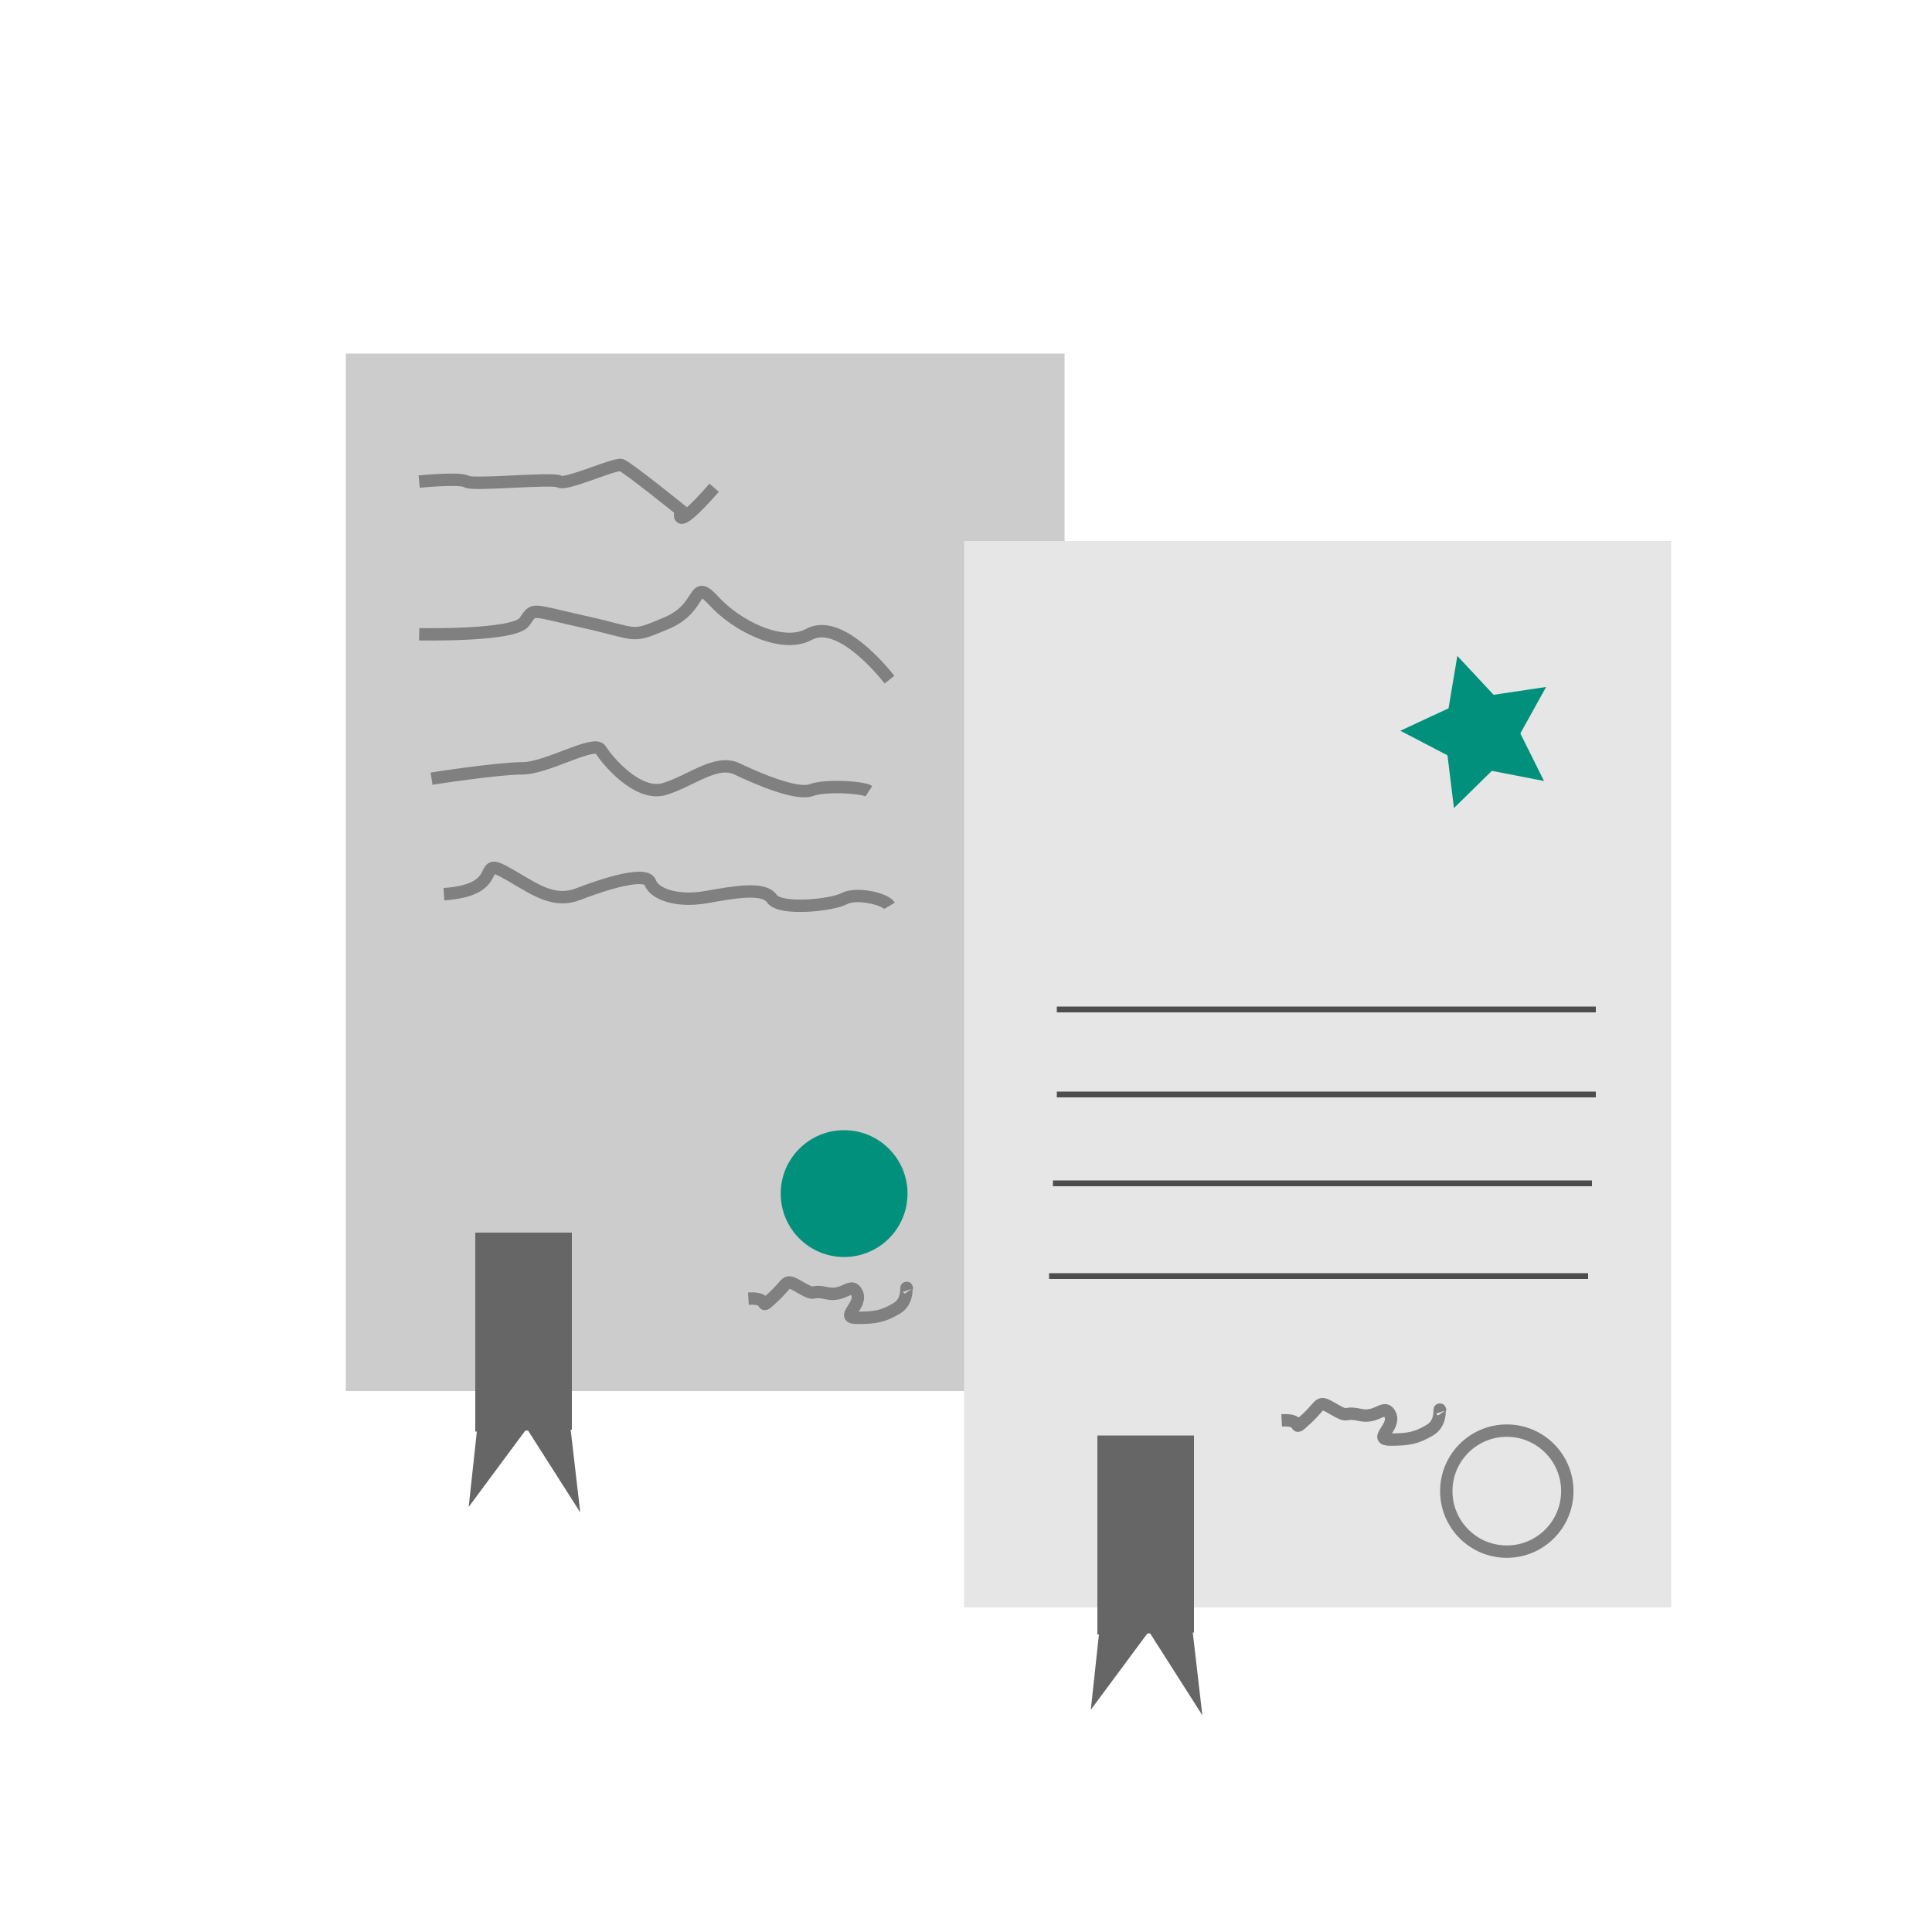 <?xml version="1.0" encoding="utf-8"?>
<!-- Generator: Adobe Illustrator 16.0.3, SVG Export Plug-In . SVG Version: 6.00 Build 0)  -->
<!DOCTYPE svg PUBLIC "-//W3C//DTD SVG 1.1//EN" "http://www.w3.org/Graphics/SVG/1.1/DTD/svg11.dtd">
<svg version="1.1" xmlns="http://www.w3.org/2000/svg" xmlns:xlink="http://www.w3.org/1999/xlink" x="0px" y="0px" width="1000px"
	 height="1000px" viewBox="0 0 1000 1000" enable-background="new 0 0 1000 1000" xml:space="preserve">
<g id="Hintergrund_QUARDAT" display="none">
</g>
<g id="Hintergrund_KREIS" display="none">
</g>
<g id="Inhalt">
	<rect x="179" y="183" fill="#CCCCCC" width="372" height="537"/>
	<rect x="499" y="280" fill="#E6E6E6" width="366" height="552"/>
	<path fill="none" stroke="#808080" stroke-width="6.406" stroke-miterlimit="10" d="M216.965,249.277c0,0,21.354-2.136,24.559,0
		c3.203,2.137,44.844-2.136,48.047,0c3.203,2.137,28.827-9.609,32.03-8.541c3.202,1.066,30.963,23.489,30.963,23.489
		s-5.337,13.814,17.084-11.778"/>
	<path fill="none" stroke="#808080" stroke-width="6.406" stroke-miterlimit="10" d="M216.965,328.288
		c0,0,49.116,1.066,54.453-6.407c5.339-7.473,2.135-6.406,30.963,0c28.829,6.407,23.488,8.721,42.709,0.624
		c19.219-8.096,12.813-24.111,24.558-11.301c11.744,12.814,35.233,24.662,49.114,17.135c13.881-7.526,33.1,12.761,41.64,23.439"/>
	<path fill="none" stroke="#808080" stroke-width="6.406" stroke-miterlimit="10" d="M223.373,403.026
		c0,0,34.165-5.336,46.977-5.336c12.814,0,37.371-14.95,40.574-9.612c3.203,5.337,19.219,24.559,33.099,20.287
		s26.692-15.486,37.369-10.412c10.677,5.073,30.964,13.773,38.438,11.024c7.473-2.749,26.692-1.538,29.896,0.524"/>
	<path fill="none" stroke="#808080" stroke-width="6.406" stroke-miterlimit="10" d="M229.777,462.818
		c32.033-2.135,17.084-19.219,30.964-11.743c13.881,7.472,24.558,17.081,38.438,11.743s35.234-12.08,37.37-6.039
		c2.136,6.039,13.881,10.198,28.828,7.584c14.948-2.613,29.896-5.405,34.166,0.797c4.271,6.199,30.963,3.411,37.37,0
		c6.405-3.41,21.353,0.086,23.488,3.676"/>
	<polygon fill="#00907C" points="800.266,355.575 786.932,379.623 799.182,404.24 772.19,398.989 752.564,418.248 749.217,390.956 
		724.836,378.24 749.758,366.623 754.317,339.507 773.066,359.619 	"/>
	<path fill="none" stroke="#808080" stroke-width="6.406" stroke-miterlimit="10" d="M387.373,672.155
		c12.813-0.711,4.271,7.121,12.813-0.711c8.541-7.83,5.692-9.966,14.234-4.982c8.542,4.982,4.273,0.824,13.525,2.904
		c9.254,2.078,12.813-6.35,15.66,0c2.846,6.352-9.254,12.756,0,12.756c9.252,0,13.525-0.713,20.642-4.982
		c7.117-4.272,3.864-14.237,5.489-9.254"/>
	<path fill="none" stroke="#808080" stroke-width="6.406" stroke-miterlimit="10" d="M663.373,735.155
		c12.813-0.711,4.271,7.121,12.813-0.711c8.541-7.83,5.692-9.966,14.234-4.982c8.542,4.982,4.273,0.824,13.525,2.904
		c9.254,2.078,12.813-6.35,15.66,0c2.846,6.352-9.254,12.756,0,12.756c9.252,0,13.525-0.713,20.642-4.982
		c7.117-4.272,3.864-14.237,5.489-9.254"/>
	<circle fill="none" stroke="#808080" stroke-width="6.406" stroke-miterlimit="10" cx="779.915" cy="771.805" r="31.318"/>
	<circle fill="#00907C" stroke="#00907C" stroke-width="3" stroke-miterlimit="10" cx="436.915" cy="617.805" r="31.318"/>
	<polyline fill="#666666" points="246,741 246,638 296,638 296,740.422 296,740 	"/>
	<polyline fill="#666666" points="246.861,740.489 242.591,779.994 272.665,739.422 300.338,782.84 295.309,739.422 	"/>
	<g>
		<polyline fill="#666666" points="568,846 568,743 618,743 618,845.422 618,845 		"/>
		<polyline fill="#666666" points="568.861,845.489 564.591,884.994 594.665,844.422 622.338,887.84 617.309,844.422 		"/>
	</g>
	<line fill="none" stroke="#4D4D4D" stroke-width="3" stroke-miterlimit="10" x1="547" y1="522.5" x2="826" y2="522.5"/>
	<line fill="none" stroke="#4D4D4D" stroke-width="3" stroke-miterlimit="10" x1="547" y1="566.5" x2="826" y2="566.5"/>
	<line fill="none" stroke="#4D4D4D" stroke-width="3" stroke-miterlimit="10" x1="545" y1="612.5" x2="824" y2="612.5"/>
	<line fill="none" stroke="#4D4D4D" stroke-width="3" stroke-miterlimit="10" x1="543" y1="660.5" x2="822" y2="660.5"/>
</g>
</svg>
